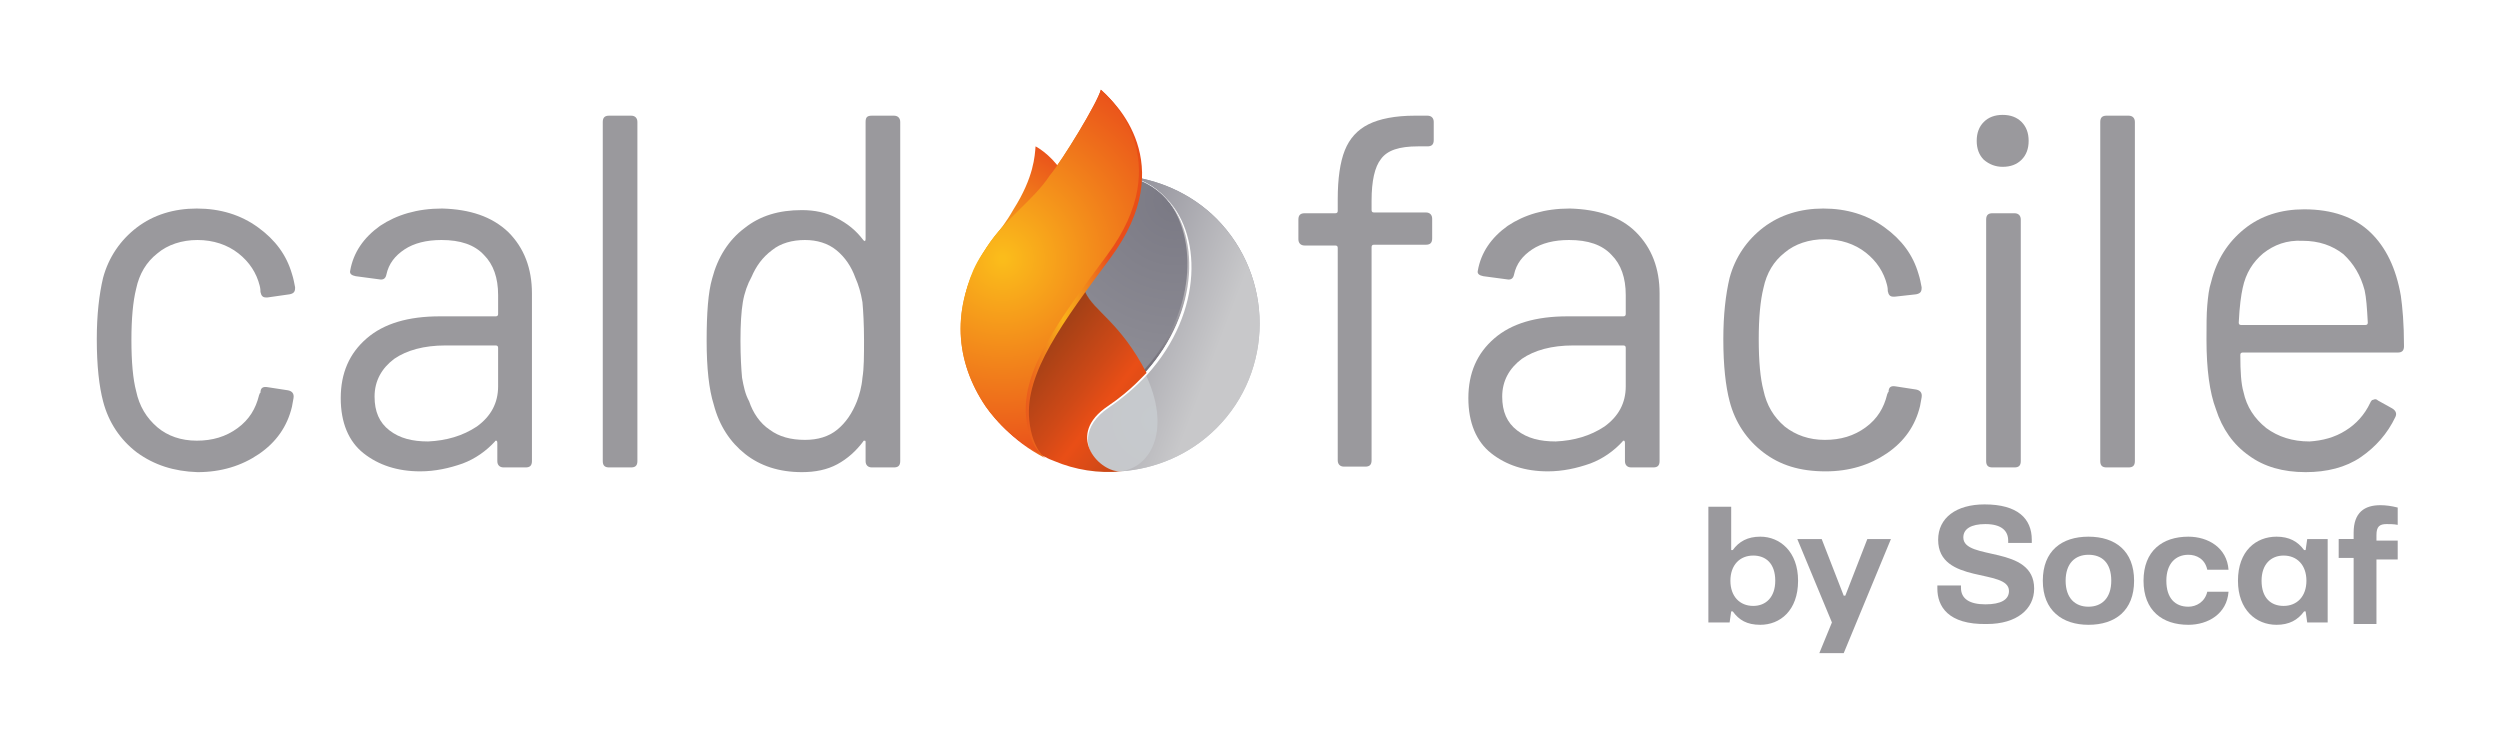 <?xml version="1.0" encoding="utf-8"?>
<!-- Generator: Adobe Illustrator 28.0.0, SVG Export Plug-In . SVG Version: 6.00 Build 0)  -->
<svg version="1.1" id="Livello_1" xmlns="http://www.w3.org/2000/svg" xmlns:xlink="http://www.w3.org/1999/xlink" x="0px" y="0px"
	 viewBox="0 0 317.7 94.3" style="enable-background:new 0 0 317.7 94.3;" xml:space="preserve">
<style type="text/css">
	.st0{fill:url(#SVGID_1_);}
	.st1{fill:#9A999D;}
	.st2{fill:url(#SVGID_00000074442286281074383700000014565330376397711488_);}
	.st3{filter:url(#Adobe_OpacityMaskFilter);}
	.st4{filter:url(#Adobe_OpacityMaskFilter_00000143590968442027076170000008591512122444695980_);}
	
		.st5{mask:url(#SVGID_00000057829795705901351700000013093971176547037085_);fill:url(#SVGID_00000108288252696994406310000015905218673850793620_);}
	.st6{fill:url(#SVGID_00000036945523400428721150000010302460167780796075_);}
	.st7{fill:url(#SVGID_00000168082040772444367990000004760664327882934713_);}
	.st8{filter:url(#Adobe_OpacityMaskFilter_00000178917329297718721350000001824897649118000530_);}
	.st9{filter:url(#Adobe_OpacityMaskFilter_00000086691563168545619270000018222394575846157485_);}
	
		.st10{mask:url(#SVGID_00000178912631997363552300000005640976999620846223_);fill:url(#SVGID_00000095320026085212800160000014217686573732014011_);}
	.st11{fill:url(#SVGID_00000054952556909353100650000015630630424116257723_);}
	.st12{filter:url(#Adobe_OpacityMaskFilter_00000038412456173354473350000001489827005815050390_);}
	.st13{filter:url(#Adobe_OpacityMaskFilter_00000001645443377328755310000018417244091114556348_);}
	
		.st14{mask:url(#SVGID_00000105411576312165772120000001399399681319031688_);fill:url(#SVGID_00000026859557641022579570000018166208155467919295_);}
	.st15{fill:url(#SVGID_00000023247328490824183360000004764961675778409614_);}
	.st16{fill:url(#SVGID_00000062909024148053338500000002134828013395630001_);}
	.st17{fill:url(#SVGID_00000109006189935035546600000002772221234159688832_);}
	.st18{fill:url(#SVGID_00000039855938462777397810000014330284327838025110_);}
	.st19{fill:url(#SVGID_00000168083406618332849320000001290167775545325976_);}
	.st20{fill:url(#SVGID_00000003808085907315712800000002511993941080449933_);}
</style>
<g>
	
		<radialGradient id="SVGID_1_" cx="306.021" cy="25.376" r="32.304" gradientTransform="matrix(0.997 -8.180000e-02 8.180000e-02 0.997 -179.77 32.603)" gradientUnits="userSpaceOnUse">
		<stop  offset="1.212120e-02" style="stop-color:#FBBC1B"/>
		<stop  offset="0.806" style="stop-color:#E94D1B"/>
		<stop  offset="0.857" style="stop-color:#E8461D"/>
		<stop  offset="0.931" style="stop-color:#E63120"/>
		<stop  offset="1" style="stop-color:#E40523"/>
	</radialGradient>
	<path class="st0" d="M139.9,11.4c-0.4,1.6-4.9,9-6.5,10.9c-2.1,3.2-5.6,5.4-8,9.1c-4.6,7.1-4.1,14-0.5,19.7
		c0.8,1.3,3.2,4.5,7.5,6.7c0.2,0.1-1.6-0.9-2-4.8c-0.6-6,4.3-12.5,10.3-20.6C149.7,20.3,141,12.4,139.9,11.4z"/>
	<g>
		<path class="st1" d="M220.2,77.7H220l-0.2,1.4h-2.7V64.4h2.9v5.5h0.2c0.8-1.1,1.9-1.7,3.5-1.7c2.5,0,4.8,1.9,4.8,5.6
			c0,3.8-2.3,5.6-4.8,5.6C222,79.4,221,78.8,220.2,77.7z M225.6,73.8c0-2.2-1.2-3.2-2.8-3.2c-1.7,0-2.9,1.2-2.9,3.2
			c0,2,1.2,3.2,2.9,3.2C224.4,77,225.6,75.9,225.6,73.8z"/>
		<path class="st1" d="M231.2,83l1.6-3.9l-4.4-10.6h3.1l2.8,7.2h0.2l2.8-7.2h3l-6,14.5H231.2z"/>
		<path class="st1" d="M246.2,74.8v-0.4h3v0.3c0,1.4,1.1,2.1,3.1,2.1c2,0,3-0.6,3-1.7c0-2.9-9-0.8-9-6.5c0-2.8,2.3-4.5,5.9-4.5
			c4.2,0,6,1.8,6,4.5c0,0.1,0,0.3,0,0.4h-3c0-0.1,0-0.2,0-0.3c0-1.2-0.8-2.1-2.9-2.1c-1.8,0-2.8,0.6-2.8,1.7c0,3,9,0.9,9,6.5
			c0,2.6-2.2,4.5-6,4.5C247.5,79.4,246.2,77,246.2,74.8z"/>
		<path class="st1" d="M259.6,73.8c0-3.8,2.4-5.6,5.8-5.6c3.4,0,5.8,1.8,5.8,5.6c0,3.8-2.4,5.6-5.8,5.6
			C262.1,79.4,259.6,77.6,259.6,73.8z M268.3,73.8c0-2.3-1.2-3.3-2.9-3.3s-2.9,1.1-2.9,3.3c0,2.2,1.2,3.3,2.9,3.3
			C267.1,77.1,268.3,76,268.3,73.8z"/>
		<path class="st1" d="M272.4,73.8c0-3.8,2.4-5.6,5.7-5.6c2.5,0,4.9,1.4,5.1,4.2h-2.7c-0.3-1.4-1.4-1.9-2.4-1.9
			c-1.6,0-2.8,1.1-2.8,3.3c0,2.2,1.1,3.3,2.8,3.3c1,0,2.1-0.6,2.4-1.9h2.7c-0.2,2.8-2.6,4.2-5.1,4.2
			C274.8,79.4,272.4,77.6,272.4,73.8z"/>
		<path class="st1" d="M284.4,73.8c0-3.8,2.3-5.6,4.9-5.6c1.6,0,2.7,0.6,3.5,1.7h0.2l0.2-1.4h2.6v10.6h-2.6l-0.2-1.4h-0.2
			c-0.8,1.1-1.9,1.7-3.5,1.7C286.7,79.4,284.4,77.5,284.4,73.8z M293.1,73.8c0-2-1.2-3.2-2.9-3.2c-1.6,0-2.8,1.1-2.8,3.2
			c0,2.2,1.2,3.2,2.8,3.2C291.9,77,293.1,75.8,293.1,73.8z"/>
		<path class="st1" d="M299.1,79.1v-8.2h-1.9v-2.4h1.9v-0.8c0-2.6,1.4-3.5,3.4-3.5c0.7,0,1.4,0.1,2.2,0.3v2.2
			c-0.5-0.1-1-0.1-1.4-0.1c-0.9,0-1.3,0.3-1.3,1.4v0.7h2.7v2.4H302v8.2H299.1z"/>
	</g>
	<g>
		<g>
			
				<radialGradient id="SVGID_00000037681599495689957980000018090667193999863220_" cx="795.94" cy="632.681" r="25.258" gradientTransform="matrix(-0.707 0.707 -0.707 -0.707 1159.354 -89.924)" gradientUnits="userSpaceOnUse">
				<stop  offset="0" style="stop-color:#7A7984"/>
				<stop  offset="1" style="stop-color:#919098"/>
			</radialGradient>
			<path style="fill:url(#SVGID_00000037681599495689957980000018090667193999863220_);" d="M139.5,39.3c2.9,2.9,4.8,5.6,6,8.1
				c9.2-10.2,6.3-24-2.9-25c-0.4,0-0.8,0-1.2,0C133.5,22.6,133.8,33.6,139.5,39.3z"/>
			<defs>
				<filter id="Adobe_OpacityMaskFilter" filterUnits="userSpaceOnUse" x="145.4" y="24.7" width="5.8" height="22.7">
					<feFlood  style="flood-color:white;flood-opacity:1" result="back"/>
					<feBlend  in="SourceGraphic" in2="back" mode="normal"/>
				</filter>
			</defs>
			
				<mask maskUnits="userSpaceOnUse" x="145.4" y="24.7" width="5.8" height="22.7" id="SVGID_00000065060695574539900820000009589384176615923354_">
				<g class="st3">
					<defs>
						
							<filter id="Adobe_OpacityMaskFilter_00000005265062248911566000000014313032551109258376_" filterUnits="userSpaceOnUse" x="145.4" y="24.7" width="5.8" height="22.7">
							<feFlood  style="flood-color:white;flood-opacity:1" result="back"/>
							<feBlend  in="SourceGraphic" in2="back" mode="normal"/>
						</filter>
					</defs>
					
						<mask maskUnits="userSpaceOnUse" x="145.4" y="24.7" width="5.8" height="22.7" id="SVGID_00000065060695574539900820000009589384176615923354_">
						<g style="filter:url(#Adobe_OpacityMaskFilter_00000005265062248911566000000014313032551109258376_);">
						</g>
					</mask>
					
						<linearGradient id="SVGID_00000009575101394808738240000015124684880332239545_" gradientUnits="userSpaceOnUse" x1="809.866" y1="616.494" x2="805.357" y2="625.417" gradientTransform="matrix(-0.707 0.707 -0.707 -0.707 1159.354 -89.924)">
						<stop  offset="0" style="stop-color:#FFFFFF"/>
						<stop  offset="1" style="stop-color:#000000"/>
					</linearGradient>
					
						<path style="mask:url(#SVGID_00000065060695574539900820000009589384176615923354_);fill:url(#SVGID_00000009575101394808738240000015124684880332239545_);" d="
						M145.4,47c0.1,0.1,0.1,0.2,0.2,0.3c7.2-8,7-18.2,2.1-22.7C152.2,29.3,152.4,39.2,145.4,47z"/>
				</g>
			</mask>
			
				<linearGradient id="SVGID_00000026144330196932262880000017062441551421836438_" gradientUnits="userSpaceOnUse" x1="809.866" y1="616.494" x2="805.357" y2="625.417" gradientTransform="matrix(-0.707 0.707 -0.707 -0.707 1159.354 -89.924)">
				<stop  offset="0" style="stop-color:#63606B"/>
				<stop  offset="1" style="stop-color:#B8B6BA"/>
			</linearGradient>
			<path style="fill:url(#SVGID_00000026144330196932262880000017062441551421836438_);" d="M145.4,47c0.1,0.1,0.1,0.2,0.2,0.3
				c7.2-8,7-18.2,2.1-22.7C152.2,29.3,152.4,39.2,145.4,47z"/>
			
				<radialGradient id="SVGID_00000131357416110100876730000011299624895641817782_" cx="817.414" cy="614.701" r="24.811" gradientTransform="matrix(-0.707 0.707 -0.707 -0.707 1159.354 -89.924)" gradientUnits="userSpaceOnUse">
				<stop  offset="0" style="stop-color:#C6CACE"/>
				<stop  offset="0.589" style="stop-color:#C6C6C9"/>
				<stop  offset="1" style="stop-color:#92929C"/>
			</radialGradient>
			<path style="fill:url(#SVGID_00000131357416110100876730000011299624895641817782_);" d="M145.5,47.4c-1.4,1.5-3,2.9-4.9,4.2
				c-5.4,3.6-1.3,8.2,1.4,8.3c0.1,0,0.3,0,0.4,0c4.4-0.3,8.8-2.1,12.2-5.5c7.3-7.3,7.3-19.2,0-26.6c-3.3-3.3-7.6-5.1-12-5.5
				C151.8,23.3,154.8,37.2,145.5,47.4z"/>
			<defs>
				
					<filter id="Adobe_OpacityMaskFilter_00000155142005558048359390000013938706298058332606_" filterUnits="userSpaceOnUse" x="142.4" y="22.4" width="17.7" height="37.5">
					<feFlood  style="flood-color:white;flood-opacity:1" result="back"/>
					<feBlend  in="SourceGraphic" in2="back" mode="normal"/>
				</filter>
			</defs>
			
				<mask maskUnits="userSpaceOnUse" x="142.4" y="22.4" width="17.7" height="37.5" id="SVGID_00000039853207686553584330000011866296481924276924_">
				<g style="filter:url(#Adobe_OpacityMaskFilter_00000155142005558048359390000013938706298058332606_);">
					<defs>
						
							<filter id="Adobe_OpacityMaskFilter_00000133493096178722121620000003802773025903366819_" filterUnits="userSpaceOnUse" x="142.4" y="22.4" width="17.7" height="37.5">
							<feFlood  style="flood-color:white;flood-opacity:1" result="back"/>
							<feBlend  in="SourceGraphic" in2="back" mode="normal"/>
						</filter>
					</defs>
					
						<mask maskUnits="userSpaceOnUse" x="142.4" y="22.4" width="17.7" height="37.5" id="SVGID_00000039853207686553584330000011866296481924276924_">
						<g style="filter:url(#Adobe_OpacityMaskFilter_00000133493096178722121620000003802773025903366819_);">
						</g>
					</mask>
					
						<linearGradient id="SVGID_00000077315111047124674790000018187323926444158367_" gradientUnits="userSpaceOnUse" x1="813.859" y1="632.183" x2="806.258" y2="615.185" gradientTransform="matrix(-0.707 0.707 -0.707 -0.707 1159.354 -89.924)">
						<stop  offset="0" style="stop-color:#FFFFFF"/>
						<stop  offset="1" style="stop-color:#000000"/>
					</linearGradient>
					
						<path style="mask:url(#SVGID_00000039853207686553584330000011866296481924276924_);fill:url(#SVGID_00000077315111047124674790000018187323926444158367_);" d="
						M145.5,47.4c3.4,7,0.9,12-3.1,12.5c4.4-0.3,8.8-2.1,12.2-5.5c7.3-7.3,7.3-19.2,0-26.6c-3.3-3.3-7.6-5.1-12-5.5
						C151.8,23.3,154.8,37.2,145.5,47.4z"/>
				</g>
			</mask>
			
				<linearGradient id="SVGID_00000062188854992588045430000005322425216430945164_" gradientUnits="userSpaceOnUse" x1="813.859" y1="632.183" x2="806.258" y2="615.185" gradientTransform="matrix(-0.707 0.707 -0.707 -0.707 1159.354 -89.924)">
				<stop  offset="0" style="stop-color:#8F8E98"/>
				<stop  offset="1" style="stop-color:#C8C8CA"/>
			</linearGradient>
			<path style="fill:url(#SVGID_00000062188854992588045430000005322425216430945164_);" d="M145.5,47.4c3.4,7,0.9,12-3.1,12.5
				c4.4-0.3,8.8-2.1,12.2-5.5c7.3-7.3,7.3-19.2,0-26.6c-3.3-3.3-7.6-5.1-12-5.5C151.8,23.3,154.8,37.2,145.5,47.4z"/>
			<defs>
				
					<filter id="Adobe_OpacityMaskFilter_00000059293012441599810670000007357308681502674612_" filterUnits="userSpaceOnUse" x="138" y="24.9" width="13.4" height="33.8">
					<feFlood  style="flood-color:white;flood-opacity:1" result="back"/>
					<feBlend  in="SourceGraphic" in2="back" mode="normal"/>
				</filter>
			</defs>
			
				<mask maskUnits="userSpaceOnUse" x="138" y="24.9" width="13.4" height="33.8" id="SVGID_00000007427306438677440790000000070299401377259915_">
				<g style="filter:url(#Adobe_OpacityMaskFilter_00000059293012441599810670000007357308681502674612_);">
					<defs>
						
							<filter id="Adobe_OpacityMaskFilter_00000006682484469775589690000010479074824202383524_" filterUnits="userSpaceOnUse" x="138" y="24.9" width="13.4" height="33.8">
							<feFlood  style="flood-color:white;flood-opacity:1" result="back"/>
							<feBlend  in="SourceGraphic" in2="back" mode="normal"/>
						</filter>
					</defs>
					
						<mask maskUnits="userSpaceOnUse" x="138" y="24.9" width="13.4" height="33.8" id="SVGID_00000007427306438677440790000000070299401377259915_">
						<g style="filter:url(#Adobe_OpacityMaskFilter_00000006682484469775589690000010479074824202383524_);">
						</g>
					</mask>
					
						<linearGradient id="SVGID_00000031181671171497251560000006342999011707638205_" gradientUnits="userSpaceOnUse" x1="811.376" y1="625.596" x2="810.714" y2="617.178" gradientTransform="matrix(-0.707 0.707 -0.707 -0.707 1159.354 -89.924)">
						<stop  offset="0" style="stop-color:#FFFFFF"/>
						<stop  offset="1" style="stop-color:#000000"/>
					</linearGradient>
					
						<path style="mask:url(#SVGID_00000007427306438677440790000000070299401377259915_);fill:url(#SVGID_00000031181671171497251560000006342999011707638205_);" d="
						M140.9,51.8c1.9-1.3,3.5-2.7,4.9-4.2c7.2-8,7-18.2,2.1-22.7c4.6,4.6,4.7,14.6-2.4,22.5c-1.4,1.5-3,2.9-4.9,4.2
						c-3.7,2.5-2.9,5.5-1.2,7.1C137.9,57,137.4,54.2,140.9,51.8z"/>
				</g>
			</mask>
			
				<linearGradient id="SVGID_00000070101031800088428120000007111569630583032469_" gradientUnits="userSpaceOnUse" x1="811.376" y1="625.596" x2="810.714" y2="617.178" gradientTransform="matrix(-0.707 0.707 -0.707 -0.707 1159.354 -89.924)">
				<stop  offset="0" style="stop-color:#FFFFFF"/>
				<stop  offset="1" style="stop-color:#FFFFFF"/>
			</linearGradient>
			<path style="fill:url(#SVGID_00000070101031800088428120000007111569630583032469_);" d="M140.9,51.8c1.9-1.3,3.5-2.7,4.9-4.2
				c7.2-8,7-18.2,2.1-22.7c4.6,4.6,4.7,14.6-2.4,22.5c-1.4,1.5-3,2.9-4.9,4.2c-3.7,2.5-2.9,5.5-1.2,7.1
				C137.9,57,137.4,54.2,140.9,51.8z"/>
			
				<radialGradient id="SVGID_00000182530869562337796200000009694669114240344460_" cx="144.485" cy="22.634" r="0.194" gradientUnits="userSpaceOnUse">
				<stop  offset="0" style="stop-color:#6EC1CE"/>
				<stop  offset="0.589" style="stop-color:#4784C5"/>
				<stop  offset="1" style="stop-color:#433C90"/>
			</radialGradient>
			<path style="fill:url(#SVGID_00000182530869562337796200000009694669114240344460_);" d="M144.6,22.7c0,0,0,0.1,0,0.2
				c-0.1,0-0.2-0.1-0.3-0.1c-0.1,0-0.1-0.1,0-0.1C144.4,22.6,144.5,22.6,144.6,22.7z"/>
		</g>
		<g>
			
				<linearGradient id="SVGID_00000134240410720395109990000014938061540986980503_" gradientUnits="userSpaceOnUse" x1="131.076" y1="44.358" x2="149.124" y2="58.211">
				<stop  offset="6.940038e-03" style="stop-color:#9D3F16"/>
				<stop  offset="0.359" style="stop-color:#CF4917"/>
				<stop  offset="0.515" style="stop-color:#E94E16"/>
				<stop  offset="0.661" style="stop-color:#D84B17"/>
				<stop  offset="0.939" style="stop-color:#B14417"/>
				<stop  offset="1" style="stop-color:#A84217"/>
			</linearGradient>
			<path style="fill:url(#SVGID_00000134240410720395109990000014938061540986980503_);" d="M142.4,59.9c0.2,0,0.3,0,0.5,0
				c-0.1,0-0.2,0-0.3,0c-3,0.3-6-0.2-8.6-1.3c-0.5-0.2-0.8-0.3-1.1-0.5c0,0,0,0,0,0c0,0,0,0,0,0c-0.1,0-0.1,0-0.2-0.1
				c-0.1,0-0.2-0.1-0.3-0.1h0c0,0,0,0,0,0c-0.1-0.1-0.2-0.1-0.3-0.2c0,0,0,0,0,0c-0.3-0.3-0.4-0.6-0.7-1.1c0,0,0-0.1-0.1-0.1
				c0-0.1-0.1-0.2-0.1-0.3c-0.1-0.2-0.2-0.5-0.3-0.8c0-0.1-0.1-0.3-0.1-0.5c0-0.2-0.1-0.3-0.1-0.5c-0.1-0.4-0.2-0.8-0.2-1.3
				c-0.2-2.2,0.4-4.6,1.5-7c0.2-0.4,0.4-0.9,0.6-1.4c1.1-2.2,2.6-4.6,4.3-7.1c0.2-0.3,0.4-0.6,0.5-0.8c0,0.3,0.3-0.1,0.5,0.3
				c1.1,2.4,4.5,3.9,7.8,10.3c-0.2,0.1-1.8,2.1-4.9,4.2c-5.4,3.6-1.3,8.2,1.4,8.3C142.2,59.9,142.3,59.9,142.4,59.9z"/>
			
				<linearGradient id="SVGID_00000112596445361524324000000002858601143795422375_" gradientUnits="userSpaceOnUse" x1="300.378" y1="28.272" x2="324.72" y2="28.272" gradientTransform="matrix(0.997 -8.180000e-02 8.180000e-02 0.997 -179.77 32.603)">
				<stop  offset="3.636360e-02" style="stop-color:#E94E16"/>
				<stop  offset="0.218" style="stop-color:#E94D1B"/>
				<stop  offset="0.263" style="stop-color:#E9541B"/>
				<stop  offset="0.328" style="stop-color:#EC661C"/>
				<stop  offset="0.404" style="stop-color:#F0821C"/>
				<stop  offset="0.49" style="stop-color:#F7A51B"/>
				<stop  offset="0.519" style="stop-color:#FAB21A"/>
				<stop  offset="0.588" style="stop-color:#F59E1B"/>
				<stop  offset="0.734" style="stop-color:#EC661C"/>
				<stop  offset="0.788" style="stop-color:#E94D1B"/>
				<stop  offset="1" style="stop-color:#E94E16"/>
			</linearGradient>
			<path style="fill:url(#SVGID_00000112596445361524324000000002858601143795422375_);" d="M140.3,11.8c-0.9,1.4-4.9,9-6.5,10.9
				c-2.1,3.2-5.6,5.4-8,9.1c-4.6,7.1-4.1,14-0.5,19.7c0.8,1.3,3.2,4.5,7.5,6.7c0.2,0.1-1.6-0.9-2-4.8c-0.6-6,4.3-12.5,10.3-20.6
				C150.1,20.7,141.4,12.8,140.3,11.8z"/>
			
				<radialGradient id="SVGID_00000131329576113853297550000013280276439283717816_" cx="324.886" cy="23.177" r="22.482" gradientTransform="matrix(0.972 -0.236 0.236 0.972 -196.074 88.752)" gradientUnits="userSpaceOnUse">
				<stop  offset="1.212120e-02" style="stop-color:#FBBC1B"/>
				<stop  offset="0.806" style="stop-color:#E94D1B"/>
				<stop  offset="1" style="stop-color:#E94E16"/>
			</radialGradient>
			<path style="fill:url(#SVGID_00000131329576113853297550000013280276439283717816_);" d="M131.6,18.6c-0.1,1.2-0.2,3.9-2.8,8
				c-1.8,3.2-3.8,4.8-5.1,7.7c-2.4,5.5-1.3,10.3,1.8,13.9c0.7,0.8,0.9,1.9,4.2,3c0.2,0.1,0.6,0.5-0.1-2.2c-1.1-4.1,2.3-9.5,5.4-16.1
				C139.4,23.6,132.6,19.1,131.6,18.6z"/>
			
				<radialGradient id="SVGID_00000051343910432894482270000002174198236122586286_" cx="306.021" cy="25.376" r="32.304" gradientTransform="matrix(0.997 -8.180000e-02 8.180000e-02 0.997 -179.77 32.603)" gradientUnits="userSpaceOnUse">
				<stop  offset="1.212120e-02" style="stop-color:#FBBC1B"/>
				<stop  offset="0.806" style="stop-color:#E94D1B"/>
				<stop  offset="1" style="stop-color:#E94E16"/>
			</radialGradient>
			<path style="fill:url(#SVGID_00000051343910432894482270000002174198236122586286_);" d="M139.9,11.4c-0.4,1.6-4.9,9-6.5,10.9
				c-2.1,3.2-5.6,5.4-8,9.1c-4.6,7.1-4.1,14-0.5,19.7c0.8,1.3,3.2,4.5,7.5,6.7c0.2,0.1-1.6-0.9-2-4.8c-0.6-6,4.3-12.5,10.3-20.6
				C149.7,20.3,141,12.4,139.9,11.4z"/>
		</g>
	</g>
	<path class="st1" d="M17.4,57.5c-2.1-1.6-3.6-3.8-4.3-6.5c-0.5-1.9-0.8-4.5-0.8-7.9c0-3.1,0.3-5.7,0.8-7.8c0.7-2.6,2.2-4.8,4.3-6.4
		c2.1-1.6,4.7-2.4,7.6-2.4c3,0,5.6,0.8,7.8,2.4c2.2,1.6,3.6,3.5,4.3,5.9c0.2,0.6,0.3,1.2,0.4,1.7v0.1c0,0.5-0.2,0.7-0.7,0.8L34,37.8
		h-0.2c-0.4,0-0.6-0.2-0.7-0.7c0-0.2,0-0.4-0.1-0.8c-0.4-1.6-1.3-3-2.7-4.1c-1.4-1.1-3.2-1.7-5.2-1.7s-3.8,0.6-5.1,1.7
		c-1.4,1.1-2.3,2.6-2.7,4.5c-0.4,1.6-0.6,3.8-0.6,6.5c0,2.8,0.2,5,0.6,6.5c0.4,1.9,1.3,3.4,2.7,4.6C21.3,55.4,23,56,25,56
		c2,0,3.7-0.5,5.2-1.6c1.5-1.1,2.3-2.5,2.7-4.1c0-0.1,0.1-0.2,0.1-0.3l0.1-0.1c0-0.6,0.3-0.8,0.9-0.7l2.6,0.4c0.5,0.1,0.8,0.4,0.7,1
		l-0.2,1.1c-0.6,2.5-2,4.5-4.2,6c-2.2,1.5-4.8,2.3-7.8,2.3C22.1,59.9,19.6,59.1,17.4,57.5z"/>
	<path class="st1" d="M64.6,29.5c2,2,3,4.6,3,7.8v21.3c0,0.6-0.3,0.8-0.8,0.8H64c-0.5,0-0.8-0.3-0.8-0.8v-2.3c0-0.1,0-0.2-0.1-0.3
		c-0.1,0-0.2,0-0.2,0.1c-1.1,1.2-2.5,2.2-4.1,2.8c-1.7,0.6-3.5,1-5.4,1c-2.9,0-5.3-0.8-7.2-2.3c-1.9-1.5-2.9-3.9-2.9-7
		c0-3.2,1.1-5.7,3.3-7.6c2.2-1.9,5.3-2.8,9.3-2.8h7.1c0.2,0,0.3-0.1,0.3-0.3v-2.4c0-2.2-0.6-3.9-1.8-5.1c-1.2-1.3-3-1.9-5.4-1.9
		c-1.9,0-3.5,0.4-4.7,1.2c-1.2,0.8-2,1.8-2.3,3.2c-0.1,0.5-0.4,0.7-0.9,0.6l-3-0.4c-0.5-0.1-0.8-0.3-0.7-0.7
		c0.4-2.3,1.7-4.2,3.8-5.7c2.1-1.4,4.7-2.2,7.9-2.2C59.7,26.6,62.5,27.5,64.6,29.5z M60.6,54.2c1.8-1.3,2.7-3,2.7-5.1v-4.9
		c0-0.2-0.1-0.3-0.3-0.3h-6.4c-2.7,0-4.9,0.6-6.5,1.7c-1.6,1.2-2.5,2.8-2.5,4.8c0,1.9,0.6,3.3,1.9,4.3c1.3,1,2.9,1.4,4.9,1.4
		C56.7,56,58.8,55.4,60.6,54.2z"/>
	<path class="st1" d="M76.6,58.6V15.5c0-0.6,0.3-0.8,0.8-0.8h2.8c0.5,0,0.8,0.3,0.8,0.8v43.1c0,0.6-0.3,0.8-0.8,0.8h-2.8
		C76.9,59.4,76.6,59.2,76.6,58.6z"/>
	<path class="st1" d="M110.8,14.7h2.8c0.5,0,0.8,0.3,0.8,0.8v43.1c0,0.6-0.3,0.8-0.8,0.8h-2.8c-0.5,0-0.8-0.3-0.8-0.8v-2.4
		c0-0.1,0-0.2-0.1-0.2c-0.1,0-0.2,0-0.2,0.1c-0.9,1.2-2,2.2-3.3,2.9c-1.3,0.7-2.8,1-4.5,1c-2.9,0-5.3-0.8-7.2-2.3
		c-1.9-1.5-3.3-3.6-4-6.3c-0.6-1.9-0.9-4.6-0.9-8.1c0-3.5,0.2-6.2,0.7-7.9c0.7-2.7,2.1-4.9,4.1-6.4c2-1.6,4.4-2.3,7.3-2.3
		c1.6,0,3.1,0.3,4.4,1c1.4,0.7,2.5,1.6,3.4,2.8c0.1,0.1,0.2,0.2,0.2,0.1c0.1,0,0.1-0.1,0.1-0.3V15.5C110,14.9,110.2,14.7,110.8,14.7
		z M109.6,48c0.2-1.2,0.2-2.8,0.2-4.8c0-2-0.1-3.7-0.2-4.8c-0.2-1.2-0.5-2.2-0.9-3.1c-0.5-1.4-1.3-2.6-2.4-3.5
		c-1.1-0.9-2.5-1.3-4-1.3c-1.6,0-3.1,0.4-4.2,1.3c-1.2,0.9-2,2-2.6,3.4c-0.5,0.9-0.9,2-1.1,3.2c-0.2,1.2-0.3,2.8-0.3,4.9
		c0,2,0.1,3.6,0.2,4.7c0.2,1.1,0.4,2.1,0.9,3c0.5,1.5,1.4,2.8,2.6,3.6c1.2,0.9,2.7,1.3,4.5,1.3c1.6,0,3-0.4,4.1-1.3
		c1.1-0.9,1.9-2.1,2.5-3.6C109.2,50.2,109.5,49.2,109.6,48z"/>
	<path class="st1" d="M175.5,20.2c-0.8,1-1.2,2.8-1.2,5.3v1.2c0,0.2,0.1,0.3,0.3,0.3h6.6c0.5,0,0.8,0.3,0.8,0.8v2.5
		c0,0.6-0.3,0.8-0.8,0.8h-6.6c-0.2,0-0.3,0.1-0.3,0.3v27.1c0,0.6-0.3,0.8-0.8,0.8h-2.7c-0.5,0-0.8-0.3-0.8-0.8V31.5
		c0-0.2-0.1-0.3-0.3-0.3h-3.9c-0.5,0-0.8-0.3-0.8-0.8v-2.5c0-0.6,0.3-0.8,0.8-0.8h3.9c0.2,0,0.3-0.1,0.3-0.3v-1.5
		c0-2.6,0.3-4.7,0.9-6.2c0.6-1.5,1.6-2.6,3-3.3c1.4-0.7,3.4-1.1,5.9-1.1h1.6c0.5,0,0.8,0.3,0.8,0.8v2.3c0,0.6-0.3,0.8-0.8,0.8h-1.2
		C177.8,18.6,176.3,19.1,175.5,20.2z"/>
	<path class="st1" d="M207.9,29.5c2,2,3,4.6,3,7.8v21.3c0,0.6-0.3,0.8-0.8,0.8h-2.8c-0.5,0-0.8-0.3-0.8-0.8v-2.3
		c0-0.1,0-0.2-0.1-0.3c-0.1,0-0.2,0-0.2,0.1c-1.1,1.2-2.5,2.2-4.1,2.8c-1.7,0.6-3.5,1-5.4,1c-2.9,0-5.3-0.8-7.2-2.3
		c-1.9-1.5-2.9-3.9-2.9-7c0-3.2,1.1-5.7,3.3-7.6c2.2-1.9,5.3-2.8,9.3-2.8h7.1c0.2,0,0.3-0.1,0.3-0.3v-2.4c0-2.2-0.6-3.9-1.8-5.1
		c-1.2-1.3-3-1.9-5.4-1.9c-1.9,0-3.5,0.4-4.7,1.2c-1.2,0.8-2,1.8-2.3,3.2c-0.1,0.5-0.4,0.7-0.9,0.6l-3-0.4c-0.5-0.1-0.8-0.3-0.7-0.7
		c0.4-2.3,1.7-4.2,3.8-5.7c2.1-1.4,4.7-2.2,7.9-2.2C203,26.6,205.9,27.5,207.9,29.5z M203.9,54.2c1.8-1.3,2.7-3,2.7-5.1v-4.9
		c0-0.2-0.1-0.3-0.3-0.3h-6.4c-2.7,0-4.9,0.6-6.5,1.7c-1.6,1.2-2.5,2.8-2.5,4.8c0,1.9,0.6,3.3,1.9,4.3c1.3,1,2.9,1.4,4.9,1.4
		C200,56,202.1,55.4,203.9,54.2z"/>
	<path class="st1" d="M224.1,57.5c-2.1-1.6-3.6-3.8-4.3-6.5c-0.5-1.9-0.8-4.5-0.8-7.9c0-3.1,0.3-5.7,0.8-7.8
		c0.7-2.6,2.2-4.8,4.3-6.4c2.1-1.6,4.7-2.4,7.6-2.4c3,0,5.6,0.8,7.8,2.4c2.2,1.6,3.6,3.5,4.3,5.9c0.2,0.6,0.3,1.2,0.4,1.7v0.1
		c0,0.5-0.2,0.7-0.7,0.8l-2.7,0.3h-0.2c-0.4,0-0.6-0.2-0.7-0.7c0-0.2,0-0.4-0.1-0.8c-0.4-1.6-1.3-3-2.7-4.1
		c-1.4-1.1-3.2-1.7-5.2-1.7s-3.8,0.6-5.1,1.7c-1.4,1.1-2.3,2.6-2.7,4.5c-0.4,1.6-0.6,3.8-0.6,6.5c0,2.8,0.2,5,0.6,6.5
		c0.4,1.9,1.3,3.4,2.7,4.6c1.4,1.1,3.1,1.7,5.1,1.7c2,0,3.7-0.5,5.2-1.6c1.5-1.1,2.3-2.5,2.7-4.1c0-0.1,0.1-0.2,0.1-0.3l0.1-0.1
		c0-0.6,0.3-0.8,0.9-0.7l2.6,0.4c0.5,0.1,0.8,0.4,0.7,1l-0.2,1.1c-0.6,2.5-2,4.5-4.2,6c-2.2,1.5-4.8,2.3-7.8,2.3
		C228.7,59.9,226.2,59.1,224.1,57.5z"/>
	<path class="st1" d="M252.1,20.3c-0.6-0.6-0.9-1.4-0.9-2.4c0-1,0.3-1.8,0.9-2.4c0.6-0.6,1.4-0.9,2.4-0.9c1,0,1.8,0.3,2.4,0.9
		s0.9,1.4,0.9,2.4c0,1-0.3,1.8-0.9,2.4s-1.4,0.9-2.4,0.9C253.6,21.2,252.8,20.9,252.1,20.3z M252.4,58.6V27.9c0-0.6,0.3-0.8,0.8-0.8
		h2.8c0.5,0,0.8,0.3,0.8,0.8v30.7c0,0.6-0.3,0.8-0.8,0.8h-2.8C252.7,59.4,252.4,59.2,252.4,58.6z"/>
	<path class="st1" d="M266.9,58.6V15.5c0-0.6,0.3-0.8,0.8-0.8h2.8c0.5,0,0.8,0.3,0.8,0.8v43.1c0,0.6-0.3,0.8-0.8,0.8h-2.8
		C267.2,59.4,266.9,59.2,266.9,58.6z"/>
	<path class="st1" d="M298.1,54.7c1.3-0.8,2.4-2,3.1-3.5c0.1-0.2,0.2-0.4,0.4-0.4c0.2-0.1,0.4-0.1,0.6,0.1l1.8,1
		c0.5,0.3,0.6,0.7,0.4,1.1c-1,2.1-2.5,3.8-4.4,5.1s-4.3,1.9-7,1.9c-2.9,0-5.3-0.7-7.2-2.1c-2-1.4-3.4-3.4-4.2-5.9
		c-0.8-2.1-1.2-5.1-1.2-8.8c0-1.8,0-3.3,0.1-4.4s0.2-2.1,0.5-3c0.7-2.8,2.1-5,4.2-6.7c2.1-1.7,4.7-2.5,7.6-2.5c3.6,0,6.4,1,8.4,2.9
		c2,1.9,3.3,4.6,3.9,8.1c0.2,1.4,0.4,3.5,0.4,6.4c0,0.6-0.3,0.8-0.8,0.8h-19.7c-0.2,0-0.3,0.1-0.3,0.3c0,2.1,0.1,3.7,0.4,4.7
		c0.4,1.9,1.4,3.4,2.9,4.6c1.5,1.1,3.3,1.7,5.5,1.7C295.1,56,296.7,55.6,298.1,54.7z M287.6,32.2c-1.3,1.1-2.2,2.5-2.6,4.4
		c-0.2,0.9-0.4,2.3-0.5,4.4c0,0.2,0.1,0.3,0.3,0.3h15.8c0.2,0,0.3-0.1,0.3-0.3c-0.1-1.9-0.2-3.2-0.4-4.1c-0.5-1.9-1.4-3.4-2.7-4.6
		c-1.4-1.1-3.1-1.7-5.2-1.7C290.6,30.5,289,31.1,287.6,32.2z"/>
</g>
</svg>
